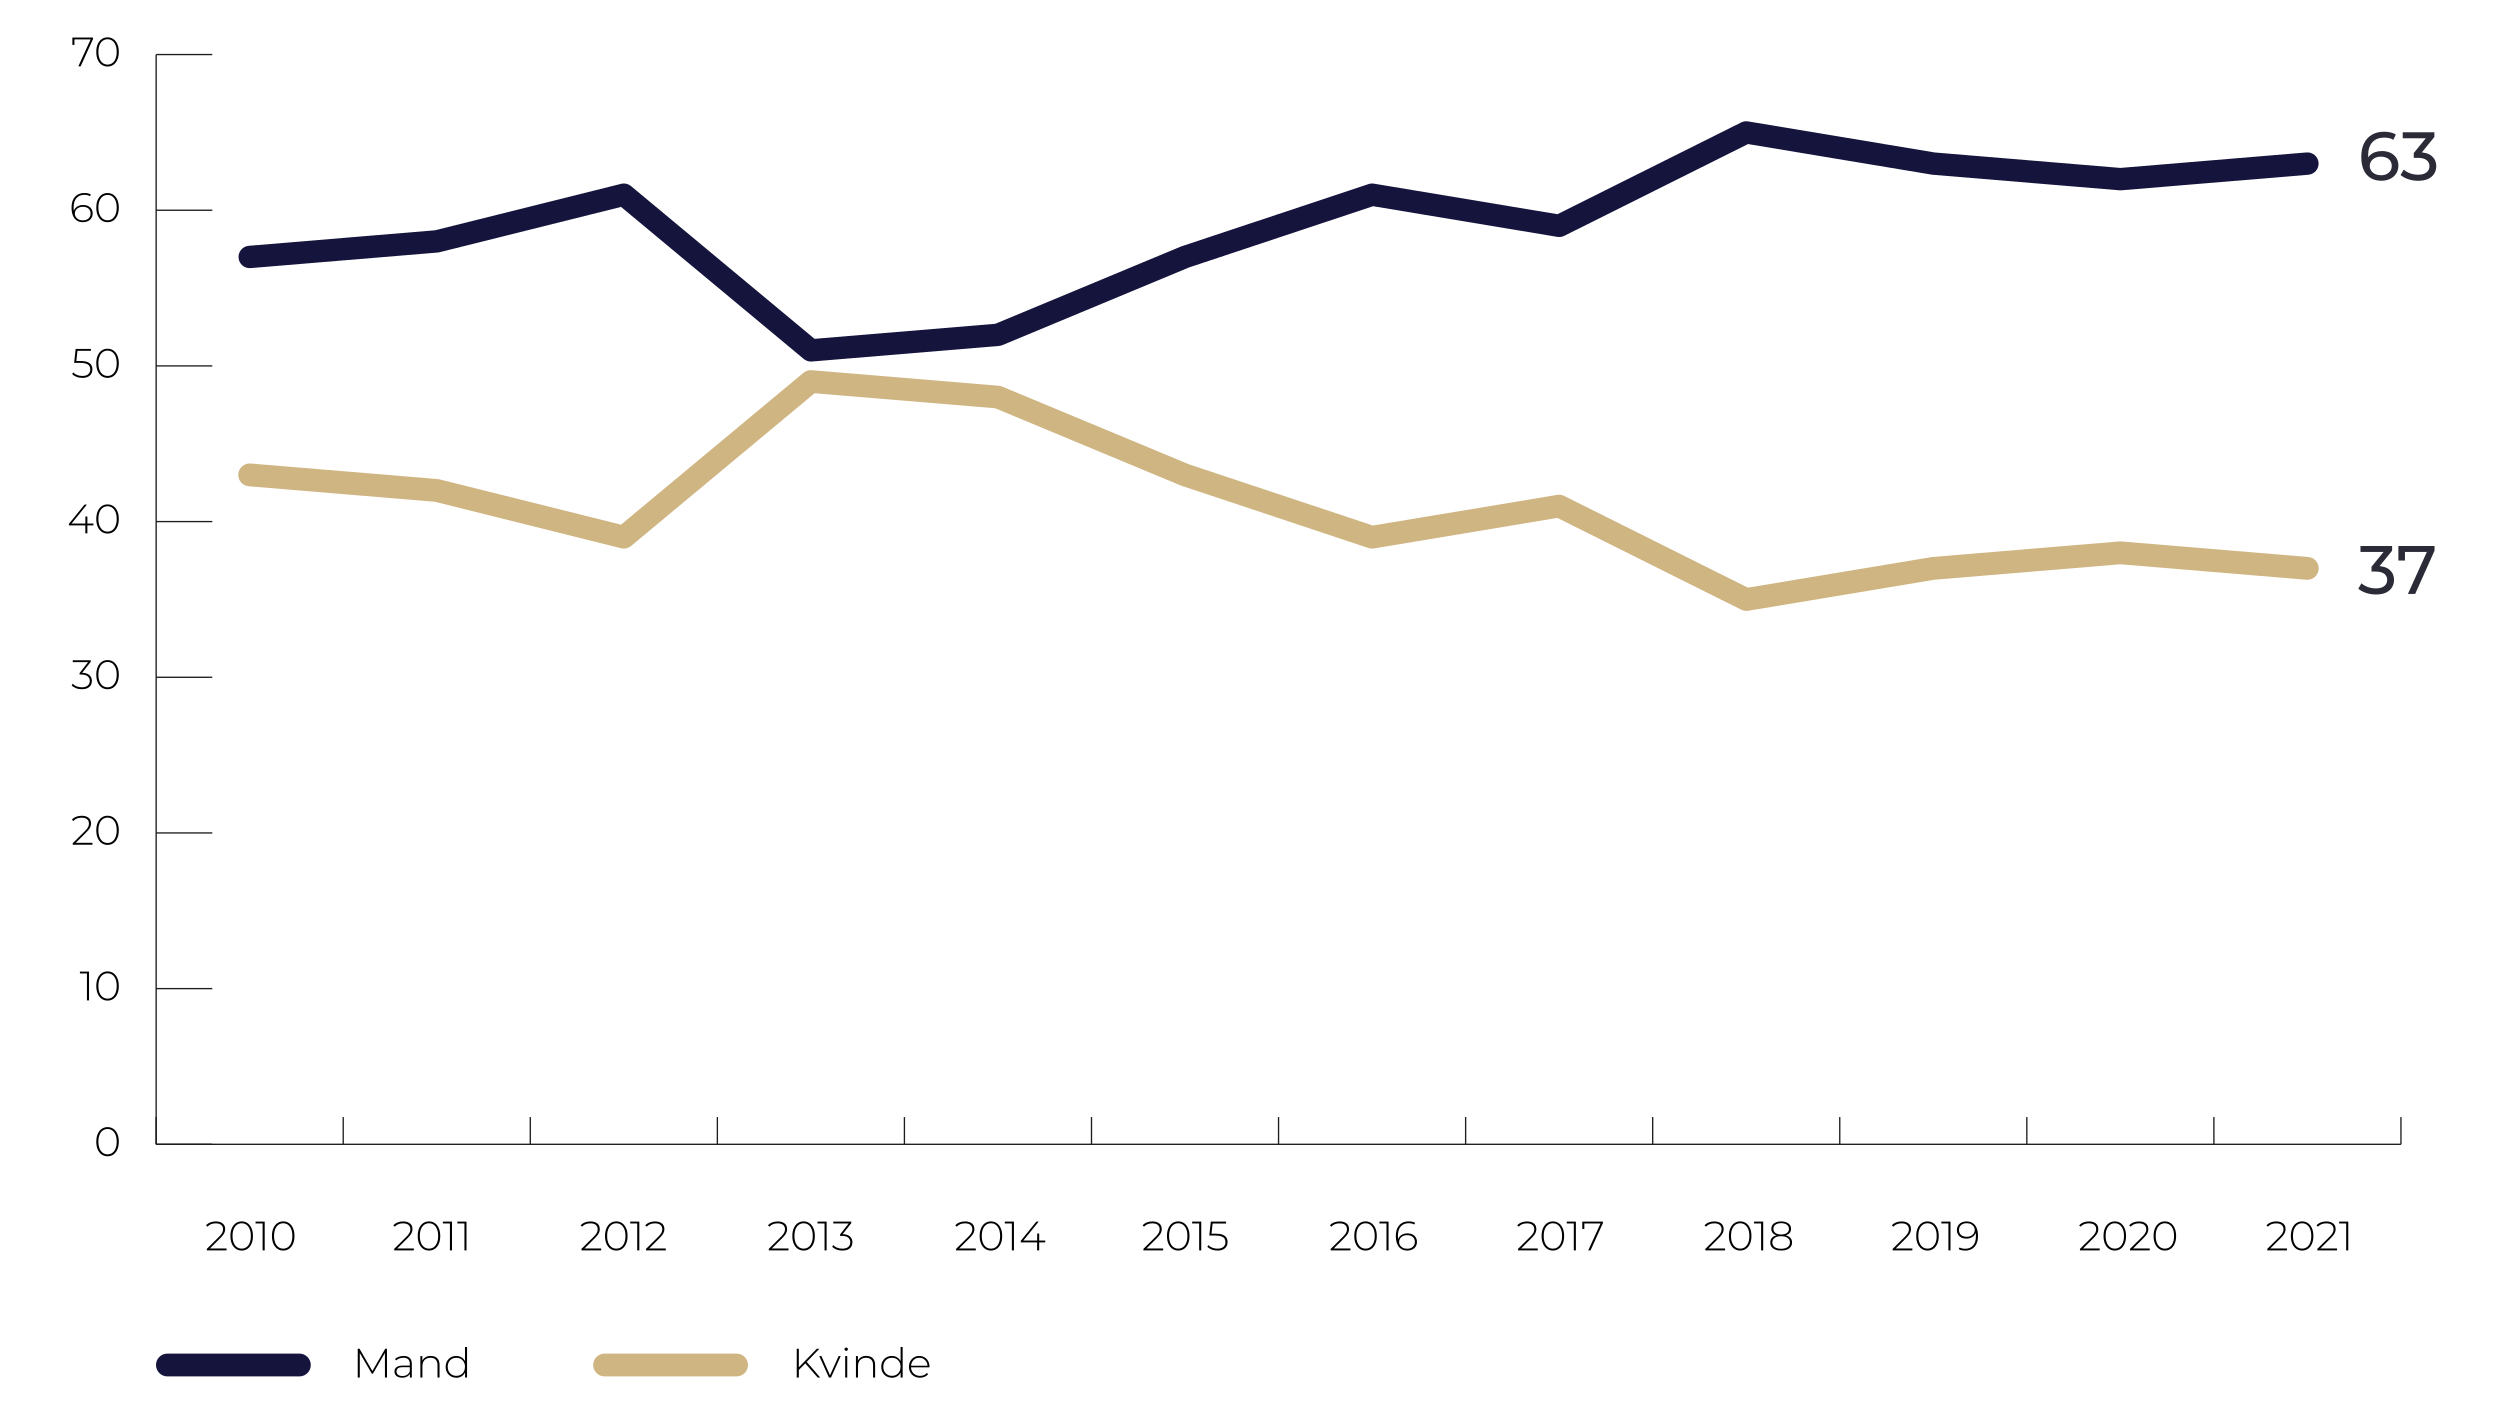 <?xml version="1.0" encoding="UTF-8"?>
<svg id="Layer_1" data-name="Layer 1" xmlns="http://www.w3.org/2000/svg" viewBox="0 0 1095 615.94">
  <defs>
    <style>
      .cls-1 {
        fill: #2b2b38;
      }

      .cls-2 {
        fill: #cfb582;
      }

      .cls-3 {
        fill: #14143d;
      }

      .cls-4 {
        fill: #1d1d1b;
      }
    </style>
  </defs>
  <polygon class="cls-4" points="1051.62 501.5 68.4 501.5 68.4 501.2 68.1 501.2 68.1 489.27 68.69 489.27 68.69 500.91 150.04 500.91 150.04 489.27 150.62 489.27 150.62 500.91 231.97 500.91 231.97 489.27 232.56 489.27 232.56 500.91 313.91 500.91 313.91 489.27 314.5 489.27 314.5 500.91 395.84 500.91 395.84 489.27 396.43 489.27 396.43 500.91 477.78 500.91 477.78 489.27 478.37 489.27 478.37 500.91 559.71 500.91 559.71 489.27 560.3 489.27 560.3 500.91 641.65 500.91 641.65 489.27 642.24 489.27 642.24 500.91 723.58 500.91 723.58 489.27 724.17 489.27 724.17 500.91 805.52 500.91 805.52 489.27 806.11 489.27 806.11 500.91 887.46 500.91 887.46 489.27 888.04 489.27 888.04 500.91 969.39 500.91 969.39 489.27 969.98 489.27 969.98 500.91 1051.33 500.91 1051.33 489.27 1051.91 489.27 1051.91 501.2 1051.62 501.2 1051.62 501.5"/>
  <path d="m47.11,505.6c.8,0,1.51-.22,2.1-.66.6-.44,1.07-1.07,1.4-1.9.34-.83.5-1.83.5-2.99s-.17-2.17-.5-3c-.34-.82-.8-1.45-1.4-1.89-.6-.44-1.3-.66-2.1-.66s-1.49.22-2.1.66c-.61.44-1.08,1.07-1.41,1.89-.34.82-.5,1.82-.5,3s.17,2.16.5,2.99c.34.83.81,1.46,1.41,1.9.61.44,1.3.66,2.1.66m0,.85c-.96,0-1.81-.26-2.56-.77-.74-.52-1.33-1.25-1.75-2.21-.42-.95-.63-2.09-.63-3.41s.21-2.46.63-3.41c.42-.95,1-1.69,1.75-2.21.74-.51,1.6-.77,2.56-.77s1.83.26,2.56.77c.74.52,1.32,1.25,1.74,2.21.42.95.63,2.09.63,3.41s-.21,2.46-.63,3.41c-.42.96-1,1.69-1.74,2.21-.74.51-1.59.77-2.56.77"/>
  <polygon points="38.08 438.17 38.08 425.96 38.49 426.39 35 426.39 35 425.57 38.99 425.57 38.99 438.17 38.08 438.17"/>
  <g>
    <path d="m47.11,437.41c.8,0,1.51-.22,2.1-.66.6-.44,1.07-1.07,1.4-1.9.34-.83.5-1.83.5-2.99s-.17-2.17-.5-3c-.34-.82-.8-1.45-1.4-1.89-.6-.44-1.3-.66-2.1-.66s-1.49.22-2.1.66c-.61.44-1.08,1.07-1.41,1.89-.34.82-.5,1.82-.5,3s.17,2.16.5,2.99c.34.83.81,1.46,1.41,1.9.61.44,1.3.66,2.1.66m0,.85c-.96,0-1.81-.26-2.56-.77-.74-.52-1.33-1.25-1.75-2.21-.42-.95-.63-2.09-.63-3.41s.21-2.46.63-3.41c.42-.95,1-1.69,1.75-2.21.74-.51,1.6-.77,2.56-.77s1.83.26,2.56.77c.74.52,1.32,1.25,1.74,2.21s.63,2.09.63,3.41-.21,2.46-.63,3.41c-.42.96-1,1.69-1.74,2.21-.74.51-1.59.77-2.56.77"/>
    <path d="m31.85,369.98v-.65l5.33-5.29c.5-.5.88-.95,1.13-1.32.25-.38.42-.73.51-1.05.09-.32.13-.64.13-.95,0-.79-.27-1.42-.81-1.88-.54-.46-1.33-.69-2.38-.69-.79,0-1.49.12-2.08.36-.59.24-1.11.61-1.54,1.1l-.65-.58c.48-.55,1.09-.98,1.83-1.28.74-.3,1.58-.45,2.51-.45.83,0,1.54.13,2.15.4.61.27,1.07.65,1.4,1.15s.49,1.09.49,1.77c0,.41-.06.81-.17,1.2-.11.39-.32.8-.61,1.23-.29.43-.72.92-1.27,1.48l-5,4.99-.31-.36h7.97v.83h-8.66Z"/>
    <path d="m47.11,369.22c.8,0,1.51-.22,2.1-.66.6-.44,1.07-1.07,1.4-1.9.34-.83.5-1.83.5-2.99s-.17-2.17-.5-3c-.34-.82-.8-1.45-1.4-1.89-.6-.44-1.3-.66-2.1-.66s-1.49.22-2.1.66c-.61.44-1.08,1.07-1.41,1.89-.34.82-.5,1.82-.5,3s.17,2.16.5,2.99c.34.83.81,1.46,1.41,1.9.61.44,1.3.66,2.1.66m0,.85c-.96,0-1.81-.26-2.56-.77-.74-.52-1.33-1.25-1.75-2.21-.42-.95-.63-2.09-.63-3.41s.21-2.46.63-3.41c.42-.95,1-1.69,1.75-2.21.74-.51,1.6-.77,2.56-.77s1.83.26,2.56.77c.74.52,1.32,1.25,1.74,2.21s.63,2.09.63,3.41-.21,2.46-.63,3.41c-.42.96-1,1.69-1.74,2.21-.74.51-1.59.77-2.56.77"/>
    <path d="m35.83,301.88c-.92,0-1.79-.15-2.58-.47-.8-.31-1.42-.72-1.86-1.22l.47-.7c.38.44.93.81,1.63,1.11.7.3,1.48.44,2.35.44,1.13,0,1.99-.25,2.58-.76.59-.5.89-1.18.89-2.03s-.3-1.51-.89-2.02c-.59-.51-1.52-.77-2.78-.77h-.79v-.67l4.01-5.13.13.36h-7.13v-.83h7.9v.65l-4,5.13-.4-.29h.4c1.5,0,2.62.33,3.37.99.74.66,1.12,1.52,1.12,2.57,0,.7-.16,1.32-.49,1.87-.33.55-.82.98-1.48,1.3-.65.31-1.47.47-2.44.47"/>
    <path d="m47.11,301.04c.8,0,1.51-.22,2.1-.66.6-.44,1.07-1.07,1.4-1.9.34-.83.5-1.83.5-2.99s-.17-2.17-.5-3c-.34-.82-.8-1.45-1.4-1.89-.6-.44-1.3-.66-2.1-.66s-1.49.22-2.1.66c-.61.44-1.08,1.07-1.41,1.89-.34.82-.5,1.82-.5,3s.17,2.16.5,2.99c.34.83.81,1.46,1.41,1.9.61.44,1.3.66,2.1.66m0,.85c-.96,0-1.81-.26-2.56-.77-.74-.52-1.33-1.25-1.75-2.21-.42-.95-.63-2.09-.63-3.41s.21-2.46.63-3.41c.42-.95,1-1.69,1.75-2.2.74-.52,1.6-.77,2.56-.77s1.83.26,2.56.77c.74.52,1.32,1.25,1.74,2.2.42.95.63,2.09.63,3.41s-.21,2.46-.63,3.41c-.42.95-1,1.69-1.74,2.21-.74.51-1.59.77-2.56.77"/>
  </g>
  <polygon points="37.03 221.01 30.19 229.45 30.19 230.11 37.37 230.11 37.37 233.61 38.27 233.61 38.27 230.11 40.92 230.11 40.92 229.3 38.27 229.3 38.27 226.23 37.39 226.23 37.39 229.3 31.35 229.3 38.06 221.01 37.03 221.01"/>
  <g>
    <path d="m47.11,232.85c.8,0,1.51-.22,2.1-.66.6-.44,1.07-1.07,1.4-1.9.34-.83.5-1.83.5-2.99s-.17-2.17-.5-3c-.34-.82-.8-1.45-1.4-1.89-.6-.44-1.3-.66-2.1-.66s-1.49.22-2.1.66c-.61.44-1.08,1.07-1.41,1.89-.34.82-.5,1.82-.5,3s.17,2.16.5,2.99c.34.83.81,1.46,1.41,1.9.61.44,1.3.66,2.1.66m0,.85c-.96,0-1.81-.26-2.56-.77-.74-.52-1.33-1.25-1.75-2.21-.42-.95-.63-2.09-.63-3.41s.21-2.46.63-3.41c.42-.95,1-1.69,1.75-2.2.74-.52,1.6-.77,2.56-.77s1.83.26,2.56.77c.74.52,1.32,1.25,1.74,2.2.42.95.63,2.09.63,3.41s-.21,2.46-.63,3.41c-.42.95-1,1.69-1.74,2.21-.74.51-1.59.77-2.56.77"/>
    <path d="m36.04,165.51c-.91,0-1.77-.15-2.56-.47-.8-.31-1.42-.72-1.86-1.22l.47-.7c.38.44.92.81,1.62,1.11.7.3,1.47.44,2.32.44,1.16,0,2.04-.26,2.63-.79.59-.53.88-1.21.88-2.05,0-.6-.14-1.12-.41-1.55-.28-.43-.74-.77-1.4-1-.66-.23-1.56-.35-2.7-.35h-2.56l.67-6.1h6.68v.83h-6.3l.45-.43-.59,5.35-.43-.47h2.28c1.28,0,2.31.15,3.07.46.76.31,1.32.73,1.66,1.29.34.55.51,1.2.51,1.94,0,.7-.16,1.33-.49,1.89-.32.57-.81,1.01-1.47,1.34-.65.33-1.47.49-2.46.49"/>
    <path d="m47.11,164.66c.8,0,1.51-.22,2.1-.66.6-.44,1.07-1.07,1.4-1.9.34-.83.5-1.83.5-2.99s-.17-2.17-.5-3c-.34-.82-.8-1.45-1.4-1.89-.6-.44-1.3-.66-2.1-.66s-1.49.22-2.1.66c-.61.44-1.08,1.07-1.41,1.89-.34.82-.5,1.82-.5,3s.17,2.16.5,2.99c.34.83.81,1.46,1.41,1.9.61.44,1.3.66,2.1.66m0,.85c-.96,0-1.81-.26-2.56-.77-.74-.52-1.33-1.25-1.75-2.21-.42-.95-.63-2.09-.63-3.41s.21-2.46.63-3.41c.42-.95,1-1.69,1.75-2.2.74-.52,1.6-.77,2.56-.77s1.83.26,2.56.77c.74.52,1.32,1.25,1.74,2.2.42.95.63,2.09.63,3.41s-.21,2.46-.63,3.41c-.42.95-1,1.69-1.74,2.21-.74.51-1.59.77-2.56.77"/>
    <path d="m36.37,96.53c.66,0,1.24-.12,1.73-.37.49-.24.88-.59,1.16-1.04s.42-.98.42-1.58c0-.9-.3-1.62-.91-2.16s-1.44-.81-2.51-.81c-.68,0-1.29.13-1.82.4-.53.26-.94.62-1.23,1.08-.29.46-.44.96-.44,1.53,0,.49.14.96.41,1.41.28.45.68.82,1.21,1.11.53.29,1.19.43,1.97.43m.04.79c-1.1,0-2.03-.25-2.78-.76-.75-.5-1.32-1.23-1.7-2.18-.38-.95-.58-2.08-.58-3.38,0-1.43.23-2.62.7-3.57.47-.95,1.12-1.67,1.96-2.16.84-.49,1.82-.73,2.93-.73.54,0,1.06.05,1.55.14.49.1.93.26,1.31.5l-.38.74c-.32-.2-.7-.35-1.12-.44-.42-.09-.88-.14-1.36-.14-1.42,0-2.55.46-3.4,1.38-.85.92-1.28,2.29-1.28,4.13,0,.28.02.63.05,1.05.04.43.11.84.23,1.25l-.32-.09c.08-.7.32-1.29.7-1.78.38-.49.88-.87,1.48-1.12.6-.26,1.26-.39,1.98-.39.84,0,1.58.15,2.21.46.63.31,1.12.74,1.48,1.3s.53,1.22.53,1.98-.18,1.44-.55,2.01c-.37.57-.86,1.01-1.49,1.32-.63.31-1.35.47-2.15.47"/>
    <path d="m47.11,96.48c.8,0,1.51-.22,2.1-.66.6-.44,1.07-1.07,1.4-1.9.34-.83.5-1.83.5-2.99s-.17-2.17-.5-3c-.34-.82-.8-1.45-1.4-1.89-.6-.44-1.3-.66-2.1-.66s-1.49.22-2.1.66c-.61.44-1.08,1.07-1.41,1.89-.34.82-.5,1.82-.5,3s.17,2.16.5,2.99c.34.83.81,1.46,1.41,1.9.61.44,1.3.66,2.1.66m0,.85c-.96,0-1.81-.26-2.56-.77-.74-.52-1.33-1.25-1.75-2.21-.42-.95-.63-2.09-.63-3.41s.21-2.46.63-3.41c.42-.95,1-1.69,1.75-2.21.74-.52,1.6-.77,2.56-.77s1.83.26,2.56.77c.74.52,1.32,1.25,1.74,2.21s.63,2.09.63,3.41-.21,2.46-.63,3.41c-.42.95-1,1.69-1.74,2.21-.74.51-1.59.77-2.56.77"/>
  </g>
  <polygon points="34.31 29.05 39.86 16.88 40.18 17.27 32.13 17.27 32.6 16.84 32.6 19.69 31.7 19.69 31.7 16.45 40.74 16.45 40.74 17.09 35.32 29.05 34.31 29.05"/>
  <path d="m47.11,28.29c.8,0,1.51-.22,2.1-.66.6-.44,1.07-1.07,1.4-1.9.34-.83.5-1.83.5-2.99s-.17-2.17-.5-3c-.34-.82-.8-1.45-1.4-1.89-.6-.44-1.3-.66-2.1-.66s-1.49.22-2.1.66c-.61.44-1.08,1.07-1.41,1.89-.34.82-.5,1.82-.5,3s.17,2.16.5,2.99c.34.83.81,1.46,1.41,1.9.61.44,1.3.66,2.1.66m0,.85c-.96,0-1.81-.26-2.56-.77-.74-.52-1.33-1.25-1.75-2.21-.42-.95-.63-2.09-.63-3.41s.21-2.46.63-3.41c.42-.95,1-1.69,1.75-2.21.74-.52,1.6-.77,2.56-.77s1.83.26,2.56.77c.74.52,1.32,1.25,1.74,2.21s.63,2.09.63,3.41-.21,2.46-.63,3.41c-.42.95-1,1.69-1.74,2.21-.74.51-1.59.77-2.56.77"/>
  <polygon class="cls-4" points="92.98 501.5 68.4 501.5 68.4 501.2 68.1 501.2 68.1 23.9 68.4 23.9 68.4 23.6 92.98 23.6 92.98 24.19 68.69 24.19 68.69 91.79 92.98 91.79 92.98 92.38 68.69 92.38 68.69 159.98 92.98 159.98 92.98 160.56 68.69 160.56 68.69 228.16 92.98 228.16 92.98 228.75 68.69 228.75 68.69 296.35 92.98 296.35 92.98 296.94 68.69 296.94 68.69 364.54 92.98 364.54 92.98 365.12 68.69 365.12 68.69 432.72 92.98 432.72 92.98 433.31 68.69 433.31 68.69 500.91 92.98 500.91 92.98 501.5"/>
  <path class="cls-2" d="m764.84,267.55c-.23,0-.46-.02-.7-.05,0,0,0,0-.01,0-.55-.08-1.08-.25-1.57-.5l-80.44-40.16-80.24,13.36c-.42.08-.85.1-1.28.07-.45-.03-.89-.13-1.31-.27l-81.79-27.23c-.07-.02-.14-.05-.22-.08-.08-.03-.15-.06-.22-.09l-81.16-33.77-79.11-6.58-80.32,66.84c-.07.06-.14.12-.22.17-.59.45-1.26.75-1.94.9-.63.14-1.31.16-1.98.04,0,0,0,0,0,0-.12-.02-.25-.05-.37-.08l-81.48-20.34-81.53-6.79c-2.75-.23-4.8-2.65-4.57-5.4.23-2.75,2.64-4.79,5.4-4.57l81.84,6.81c.17.01.34.03.51.06.16.03.31.06.47.1l79.39,19.82,79.99-66.57s0,0,0,0c0,0,0,0,0,0,0,0,0,0,0,0,0,0,0,0,0,0h0s0,0,0,0c0,0,0,0,0,0,0,0,0,0,0,0,0,0,0,0,0,0,0,0,0,0,0,0h0c.49-.4,1.04-.69,1.61-.87h0s0,0,0,0c.61-.19,1.26-.27,1.93-.22l81.82,6.81c.29.02.58.06.87.13.3.07.58.17.86.29l81.66,33.98,80.59,26.83,80.65-13.42c.58-.11,1.19-.11,1.79,0,0,0,0,0,.01,0,.48.09.94.25,1.36.47l80.44,40.16,80.28-13.36c.09-.01.17-.03.26-.04.09-.01.17-.02.26-.03l81.79-6.81c.17-.02.32-.03.51-.03.16,0,.34,0,.51.03l81.84,6.81c2.75.23,4.8,2.65,4.57,5.4-.23,2.75-2.64,4.8-5.4,4.57l-81.52-6.78-81.32,6.77-81.68,13.6c-.29.05-.58.08-.88.08Z"/>
  <path class="cls-3" d="m355.16,158.35c-.5,0-.99-.08-1.44-.22,0,0,0,0,0,0-.52-.16-1.02-.41-1.48-.75,0,0,0,0,0,0-.07-.05-.14-.11-.21-.17l-80.01-66.58-79.44,19.83c-.15.04-.3.07-.46.1-.17.03-.34.05-.5.06l-81.84,6.81c-2.7.23-5.06-1.78-5.29-4.48s1.78-5.07,4.48-5.29l81.54-6.79,81.49-20.34c.11-.03.22-.05.34-.08.68-.13,1.35-.11,1.99.04.63.14,1.25.42,1.8.82.1.08.21.16.3.24l80.34,66.86,79.17-6.59,81.17-33.78c.09-.04.18-.07.27-.11.05-.02.1-.04.16-.05l81.81-27.23c.39-.14.79-.23,1.21-.26.45-.04.89-.02,1.32.07l80.27,13.36,80.47-40.18c.47-.24.97-.4,1.5-.48,0,0,0,0,0,0,.53-.08,1.06-.07,1.58.02l81.69,13.6,81.33,6.77,81.53-6.78c2.68-.23,5.07,1.78,5.29,4.48.22,2.7-1.78,5.06-4.48,5.29l-81.84,6.81c-.16.02-.33.02-.49.02h-.01c-.17,0-.33,0-.49-.02l-81.79-6.81c-.09,0-.17-.01-.26-.03,0,0,0,0,0,0-.08,0-.16-.02-.24-.04l-80.31-13.37-80.46,40.18c-.47.24-.99.41-1.52.49-.53.08-1.06.07-1.58-.02l-80.68-13.43-80.61,26.83-81.67,33.98c-.27.12-.54.21-.83.28-.29.07-.57.11-.86.13l-81.8,6.81c-.09,0-.17.01-.26.02h0s0,0-.01,0c-.06,0-.11,0-.17,0Z"/>
  <g>
    <path d="m90.59,547.66v-.65l5.33-5.29c.5-.5.88-.94,1.13-1.32.25-.38.42-.73.51-1.05.09-.32.13-.64.13-.95,0-.79-.27-1.42-.81-1.88-.54-.46-1.33-.69-2.38-.69-.79,0-1.49.12-2.08.36-.59.24-1.11.61-1.54,1.1l-.65-.58c.48-.55,1.09-.98,1.83-1.28.74-.3,1.58-.45,2.51-.45.83,0,1.54.14,2.15.4.61.27,1.07.65,1.4,1.15.33.5.5,1.09.5,1.77,0,.41-.06.81-.17,1.2-.11.39-.32.8-.61,1.23-.29.43-.72.92-1.27,1.48l-5,4.99-.31-.36h7.97v.83h-8.66Z"/>
    <path d="m105.86,546.9c.8,0,1.51-.22,2.11-.66.6-.44,1.07-1.07,1.4-1.9.33-.83.5-1.83.5-2.99s-.17-2.17-.5-3c-.34-.82-.81-1.45-1.4-1.89-.6-.44-1.3-.66-2.11-.66s-1.49.22-2.1.66c-.61.44-1.08,1.07-1.41,1.89-.34.82-.5,1.82-.5,3s.17,2.16.5,2.99c.34.83.81,1.46,1.41,1.9.61.44,1.3.66,2.1.66m0,.85c-.96,0-1.81-.26-2.56-.77-.74-.52-1.33-1.25-1.75-2.21-.42-.95-.63-2.09-.63-3.41s.21-2.46.63-3.41c.42-.95,1-1.69,1.75-2.21.74-.51,1.6-.77,2.56-.77s1.83.26,2.56.77c.74.52,1.32,1.25,1.74,2.21.42.95.63,2.09.63,3.41s-.21,2.46-.63,3.41c-.42.96-1,1.69-1.74,2.21-.74.51-1.59.77-2.56.77"/>
  </g>
  <polygon points="115.02 547.66 115.02 535.45 115.43 535.88 111.94 535.88 111.94 535.06 115.94 535.06 115.94 547.66 115.02 547.66"/>
  <path d="m124.05,546.9c.8,0,1.51-.22,2.1-.66.6-.44,1.07-1.07,1.4-1.9.34-.83.5-1.83.5-2.99s-.17-2.17-.5-3c-.34-.82-.8-1.45-1.4-1.89-.6-.44-1.3-.66-2.1-.66s-1.49.22-2.1.66c-.61.44-1.08,1.07-1.41,1.89-.34.82-.5,1.82-.5,3s.17,2.16.5,2.99c.34.83.81,1.46,1.41,1.9.61.44,1.3.66,2.1.66m0,.85c-.96,0-1.81-.26-2.56-.77-.74-.52-1.33-1.25-1.75-2.21-.42-.95-.63-2.09-.63-3.41s.21-2.46.63-3.41c.42-.95,1-1.69,1.75-2.21.74-.51,1.6-.77,2.56-.77s1.83.26,2.56.77c.74.52,1.32,1.25,1.74,2.21.42.95.63,2.09.63,3.41s-.21,2.46-.63,3.41c-.42.96-1,1.69-1.74,2.21-.74.51-1.59.77-2.56.77"/>
  <polygon points="168.73 590.76 163.11 600.5 157.47 590.76 156.69 590.76 156.69 603.36 157.59 603.36 157.59 592.61 162.87 601.69 163.32 601.69 168.59 592.58 168.61 603.36 169.51 603.36 169.49 590.76 168.73 590.76"/>
  <g>
    <path d="m179.53,603.36v-2.14l-.04-.32v-3.53c0-.88-.24-1.54-.71-2-.47-.46-1.17-.68-2.08-.68-.65,0-1.25.11-1.81.33-.56.22-1.03.51-1.43.86l-.45-.65c.47-.42,1.03-.75,1.69-.98.66-.23,1.35-.35,2.07-.35,1.16,0,2.06.3,2.68.88.62.59.93,1.46.93,2.63v5.96h-.86Zm-3.38.07c-.7,0-1.3-.11-1.81-.33-.51-.22-.9-.54-1.17-.95-.27-.41-.4-.88-.4-1.4,0-.48.11-.91.33-1.3.22-.39.59-.71,1.11-.95.51-.25,1.21-.37,2.07-.37h3.46v.7h-3.44c-.97,0-1.65.18-2.04.54-.39.36-.58.81-.58,1.35,0,.6.23,1.08.68,1.44.46.36,1.1.54,1.93.54s1.46-.18,2.01-.54c.55-.36.95-.88,1.22-1.57l.25.61c-.25.68-.68,1.23-1.29,1.63-.61.4-1.38.6-2.31.6"/>
    <path d="m188.7,593.89c.77,0,1.44.15,2.01.44.57.29,1.01.74,1.33,1.33.32.59.48,1.33.48,2.21v5.49h-.9v-5.42c0-1.06-.27-1.86-.8-2.41-.53-.55-1.28-.83-2.24-.83-.73,0-1.37.15-1.91.45-.54.3-.95.72-1.23,1.26-.28.54-.42,1.19-.42,1.95v5h-.9v-9.4h.86v2.61l-.13-.29c.29-.74.76-1.33,1.42-1.76.66-.43,1.47-.64,2.43-.64"/>
    <path d="m203.69,603.36v-3.08l.16-1.64-.18-1.64v-7h.9v13.36h-.88Zm-3.8-.74c.72,0,1.36-.16,1.93-.5.57-.33,1.02-.79,1.35-1.39.33-.6.49-1.29.49-2.07s-.17-1.49-.49-2.08c-.33-.59-.78-1.06-1.35-1.39-.57-.33-1.22-.49-1.93-.49s-1.37.16-1.94.49c-.57.33-1.02.79-1.35,1.39-.33.59-.5,1.29-.5,2.08s.17,1.47.5,2.07c.33.6.78,1.07,1.35,1.39.57.33,1.22.5,1.94.5m-.05.81c-.88,0-1.67-.2-2.37-.6-.7-.4-1.26-.96-1.66-1.68-.41-.72-.61-1.55-.61-2.48s.21-1.78.61-2.49c.41-.72.96-1.27,1.66-1.67.7-.4,1.49-.6,2.37-.6.83,0,1.57.19,2.24.58s1.19.93,1.58,1.64c.39.71.58,1.56.58,2.56s-.19,1.82-.58,2.54c-.38.72-.91,1.27-1.57,1.66-.67.38-1.42.58-2.26.58"/>
  </g>
  <polygon points="357.76 590.76 349.89 598.86 349.89 590.76 348.97 590.76 348.97 603.36 349.89 603.36 349.89 600.05 352.71 597.16 358.14 603.36 359.25 603.36 353.33 596.5 358.87 590.76 357.76 590.76"/>
  <polygon points="367.31 593.97 363.54 602.38 359.79 593.97 358.84 593.97 363.07 603.36 363.98 603.36 368.23 593.97 367.31 593.97"/>
  <g>
    <path d="m370.19,593.97h.9v9.4h-.9v-9.4Zm.45-2.29c-.21,0-.38-.07-.52-.22-.14-.14-.22-.31-.22-.5,0-.2.07-.38.22-.52.14-.14.32-.22.52-.22.22,0,.39.07.53.21.14.14.21.31.21.51s-.07.38-.21.52c-.14.14-.32.22-.53.22"/>
    <path d="m379.48,593.89c.77,0,1.44.15,2.01.44.57.29,1.02.74,1.33,1.33.32.59.48,1.33.48,2.21v5.49h-.9v-5.42c0-1.06-.27-1.86-.8-2.41-.53-.55-1.28-.83-2.24-.83-.73,0-1.37.15-1.91.45-.54.3-.95.72-1.23,1.26-.28.54-.42,1.19-.42,1.95v5h-.9v-9.4h.86v2.61l-.13-.29c.29-.74.76-1.33,1.42-1.76.66-.43,1.47-.64,2.43-.64"/>
    <path d="m394.48,603.36v-3.08l.16-1.64-.18-1.64v-7h.9v13.36h-.88Zm-3.8-.74c.72,0,1.36-.16,1.93-.5.57-.33,1.02-.79,1.35-1.39.33-.6.49-1.29.49-2.07s-.16-1.49-.49-2.08c-.33-.59-.78-1.06-1.35-1.39s-1.22-.49-1.93-.49-1.37.16-1.94.49-1.02.79-1.35,1.39c-.33.59-.5,1.29-.5,2.08s.17,1.47.5,2.07c.33.6.78,1.07,1.35,1.39.57.33,1.21.5,1.94.5m-.05.81c-.88,0-1.66-.2-2.37-.6-.7-.4-1.26-.96-1.66-1.68-.41-.72-.61-1.55-.61-2.48s.2-1.78.61-2.49c.41-.72.96-1.27,1.66-1.67.7-.4,1.49-.6,2.37-.6.83,0,1.58.19,2.24.58.67.39,1.19.93,1.58,1.64.39.71.58,1.56.58,2.56s-.19,1.82-.58,2.54c-.38.72-.91,1.27-1.57,1.66-.67.38-1.42.58-2.26.58"/>
    <path d="m402.97,603.44c-.95,0-1.79-.2-2.51-.61-.73-.41-1.3-.97-1.71-1.69-.41-.72-.62-1.54-.62-2.47s.2-1.76.59-2.47c.39-.71.93-1.28,1.61-1.68.68-.41,1.45-.61,2.3-.61s1.62.2,2.3.59c.68.4,1.21.95,1.6,1.67.39.71.58,1.54.58,2.47,0,.04,0,.08,0,.12,0,.04,0,.09,0,.13h-8.3v-.7h7.81l-.36.34c.01-.73-.14-1.39-.46-1.97-.32-.58-.75-1.04-1.29-1.37-.54-.33-1.16-.49-1.87-.49s-1.32.16-1.86.49-.98.79-1.29,1.37c-.31.58-.47,1.25-.47,1.99v.16c0,.77.17,1.45.51,2.04.34.59.81,1.06,1.41,1.38.6.33,1.28.5,2.05.5.6,0,1.16-.11,1.68-.32.52-.22.96-.54,1.32-.99l.52.59c-.41.5-.92.88-1.54,1.14-.62.26-1.29.39-2.01.39"/>
    <path d="m172.64,547.66v-.65l5.33-5.29c.5-.5.88-.94,1.13-1.32.25-.38.42-.73.51-1.05.09-.32.13-.64.13-.95,0-.79-.27-1.42-.81-1.88-.54-.46-1.33-.69-2.38-.69-.79,0-1.49.12-2.08.36-.59.24-1.11.61-1.54,1.1l-.65-.58c.48-.55,1.09-.98,1.83-1.28.74-.3,1.58-.45,2.51-.45.83,0,1.54.14,2.15.4.61.27,1.07.65,1.4,1.15.33.5.49,1.09.49,1.77,0,.41-.06.81-.17,1.2-.11.39-.32.8-.61,1.23-.29.43-.72.92-1.27,1.48l-5,4.99-.31-.36h7.97v.83h-8.66Z"/>
    <path d="m187.9,546.9c.8,0,1.51-.22,2.11-.66.6-.44,1.07-1.07,1.4-1.9.34-.83.5-1.83.5-2.99s-.17-2.17-.5-3c-.34-.82-.8-1.45-1.4-1.89-.6-.44-1.3-.66-2.11-.66s-1.49.22-2.1.66c-.61.44-1.08,1.07-1.41,1.89-.34.82-.5,1.82-.5,3s.17,2.16.5,2.99c.34.83.81,1.46,1.41,1.9.61.44,1.3.66,2.1.66m0,.85c-.96,0-1.81-.26-2.56-.77-.74-.52-1.33-1.25-1.75-2.21-.42-.95-.63-2.09-.63-3.41s.21-2.46.63-3.41c.42-.95,1-1.69,1.75-2.21.74-.51,1.6-.77,2.56-.77s1.83.26,2.56.77c.74.52,1.32,1.25,1.74,2.21.42.95.63,2.09.63,3.41s-.21,2.46-.63,3.41c-.42.96-1,1.69-1.74,2.21-.74.51-1.59.77-2.56.77"/>
  </g>
  <polygon points="197.06 547.66 197.06 535.45 197.47 535.88 193.98 535.88 193.98 535.06 197.98 535.06 197.98 547.66 197.06 547.66"/>
  <polygon points="203.42 547.66 203.42 535.45 203.83 535.88 200.34 535.88 200.34 535.06 204.33 535.06 204.33 547.66 203.42 547.66"/>
  <g>
    <path d="m254.68,547.66v-.65l5.33-5.29c.5-.5.88-.94,1.13-1.32.25-.38.42-.73.51-1.05.09-.32.13-.64.13-.95,0-.79-.27-1.42-.81-1.88-.54-.46-1.33-.69-2.38-.69-.79,0-1.49.12-2.08.36-.59.24-1.11.61-1.54,1.1l-.65-.58c.48-.55,1.09-.98,1.83-1.28.74-.3,1.58-.45,2.51-.45.83,0,1.54.14,2.15.4.61.27,1.07.65,1.4,1.15.33.5.49,1.09.49,1.77,0,.41-.06.81-.17,1.2-.11.39-.32.8-.61,1.23-.29.43-.72.92-1.27,1.48l-5,4.99-.31-.36h7.97v.83h-8.66Z"/>
    <path d="m269.94,546.9c.8,0,1.51-.22,2.11-.66.6-.44,1.07-1.07,1.4-1.9.34-.83.5-1.83.5-2.99s-.17-2.17-.5-3c-.34-.82-.8-1.45-1.4-1.89-.6-.44-1.3-.66-2.11-.66s-1.49.22-2.1.66c-.61.44-1.08,1.07-1.41,1.89-.34.82-.5,1.82-.5,3s.17,2.16.5,2.99c.34.83.81,1.46,1.41,1.9.61.44,1.3.66,2.1.66m0,.85c-.96,0-1.81-.26-2.56-.77-.74-.52-1.33-1.25-1.75-2.21-.42-.95-.63-2.09-.63-3.41s.21-2.46.63-3.41c.42-.95,1-1.69,1.75-2.21.74-.51,1.6-.77,2.56-.77s1.83.26,2.56.77c.74.52,1.32,1.25,1.74,2.21.42.95.63,2.09.63,3.41s-.21,2.46-.63,3.41c-.42.96-1,1.69-1.74,2.21-.74.51-1.59.77-2.56.77"/>
  </g>
  <polygon points="279.1 547.66 279.1 535.45 279.52 535.88 276.03 535.88 276.03 535.06 280.02 535.06 280.02 547.66 279.1 547.66"/>
  <g>
    <path d="m282.96,547.66v-.65l5.33-5.29c.5-.5.88-.94,1.14-1.32.25-.38.42-.73.51-1.05.09-.32.13-.64.13-.95,0-.79-.27-1.42-.81-1.88-.54-.46-1.33-.69-2.38-.69-.79,0-1.49.12-2.08.36-.6.24-1.11.61-1.54,1.1l-.65-.58c.48-.55,1.09-.98,1.83-1.28.74-.3,1.58-.45,2.51-.45.83,0,1.55.14,2.15.4.61.27,1.08.65,1.4,1.15.33.5.5,1.09.5,1.77,0,.41-.06.81-.17,1.2-.11.39-.32.8-.61,1.23-.29.43-.72.92-1.27,1.48l-5,4.99-.3-.36h7.97v.83h-8.66Z"/>
    <path d="m336.72,547.66v-.65l5.33-5.29c.5-.5.88-.94,1.13-1.32.25-.38.42-.73.51-1.05.09-.32.14-.64.14-.95,0-.79-.27-1.42-.81-1.88-.54-.46-1.33-.69-2.38-.69-.79,0-1.49.12-2.08.36-.59.24-1.11.61-1.54,1.1l-.65-.58c.48-.55,1.09-.98,1.83-1.28.74-.3,1.58-.45,2.51-.45.83,0,1.55.14,2.15.4.61.27,1.07.65,1.4,1.15.33.5.49,1.09.49,1.77,0,.41-.06.81-.17,1.2-.11.39-.32.8-.61,1.23-.29.43-.72.92-1.27,1.48l-5,4.99-.31-.36h7.97v.83h-8.66Z"/>
    <path d="m351.98,546.9c.8,0,1.51-.22,2.11-.66.6-.44,1.07-1.07,1.4-1.9.33-.83.5-1.83.5-2.99s-.17-2.17-.5-3c-.34-.82-.8-1.45-1.4-1.89-.6-.44-1.3-.66-2.11-.66s-1.49.22-2.1.66c-.61.44-1.08,1.07-1.41,1.89-.34.82-.5,1.82-.5,3s.17,2.16.5,2.99c.34.83.81,1.46,1.41,1.9.61.44,1.3.66,2.1.66m0,.85c-.96,0-1.81-.26-2.56-.77-.74-.52-1.33-1.25-1.75-2.21-.42-.95-.63-2.09-.63-3.41s.21-2.46.63-3.41c.42-.95,1-1.69,1.75-2.21.74-.51,1.6-.77,2.56-.77s1.83.26,2.56.77c.74.52,1.32,1.25,1.74,2.21.42.95.63,2.09.63,3.41s-.21,2.46-.63,3.41c-.42.96-1,1.69-1.74,2.21-.74.51-1.59.77-2.56.77"/>
  </g>
  <polygon points="361.15 547.66 361.15 535.45 361.56 535.88 358.07 535.88 358.07 535.06 362.06 535.06 362.06 547.66 361.15 547.66"/>
  <g>
    <path d="m368.94,547.75c-.92,0-1.79-.15-2.58-.47-.8-.31-1.42-.72-1.86-1.22l.47-.7c.38.44.93.81,1.63,1.11.7.3,1.49.44,2.35.44,1.13,0,1.99-.25,2.58-.76.59-.5.89-1.18.89-2.03s-.3-1.51-.89-2.03c-.59-.51-1.52-.76-2.78-.76h-.79v-.67l4.01-5.13.13.36h-7.13v-.83h7.9v.65l-4,5.13-.4-.29h.4c1.5,0,2.62.33,3.37.99.74.66,1.12,1.52,1.12,2.57,0,.7-.16,1.32-.49,1.87-.33.55-.82.99-1.48,1.3-.65.31-1.47.47-2.44.47"/>
    <path d="m418.76,547.66v-.65l5.33-5.29c.5-.5.88-.94,1.13-1.32.25-.38.42-.73.51-1.05.09-.32.14-.64.14-.95,0-.79-.27-1.42-.81-1.88-.54-.46-1.33-.69-2.38-.69-.79,0-1.49.12-2.08.36-.59.24-1.11.61-1.54,1.1l-.65-.58c.48-.55,1.09-.98,1.83-1.28.74-.3,1.58-.45,2.51-.45.83,0,1.55.14,2.15.4.61.27,1.07.65,1.4,1.15.33.5.49,1.09.49,1.77,0,.41-.06.81-.17,1.2-.11.39-.32.8-.61,1.23-.29.43-.72.92-1.27,1.48l-5,4.99-.31-.36h7.97v.83h-8.66Z"/>
    <path d="m434.03,546.9c.8,0,1.51-.22,2.11-.66.6-.44,1.07-1.07,1.4-1.9.33-.83.5-1.83.5-2.99s-.17-2.17-.5-3c-.34-.82-.8-1.45-1.4-1.89-.6-.44-1.3-.66-2.11-.66s-1.49.22-2.1.66c-.61.44-1.08,1.07-1.41,1.89-.34.82-.5,1.82-.5,3s.17,2.16.5,2.99c.34.83.81,1.46,1.41,1.9.61.44,1.3.66,2.1.66m0,.85c-.96,0-1.81-.26-2.56-.77-.74-.52-1.33-1.25-1.75-2.21-.42-.95-.63-2.09-.63-3.41s.21-2.46.63-3.41c.42-.95,1-1.69,1.75-2.21.74-.51,1.6-.77,2.56-.77s1.83.26,2.56.77c.74.52,1.32,1.25,1.74,2.21.42.95.63,2.09.63,3.41s-.21,2.46-.63,3.41c-.42.96-1,1.69-1.74,2.21-.74.51-1.59.77-2.56.77"/>
  </g>
  <polygon points="443.19 547.66 443.19 535.45 443.6 535.88 440.11 535.88 440.11 535.06 444.11 535.06 444.11 547.66 443.19 547.66"/>
  <path d="m454.26,547.66v-3.49l.02-.81v-3.08h.88v7.38h-.9Zm-7.18-3.49v-.67l6.84-8.44h1.03l-6.82,8.44-.5-.14h10.19v.81h-10.73Z"/>
  <g>
    <path d="m500.81,547.66v-.65l5.33-5.29c.5-.5.88-.94,1.13-1.32.25-.38.42-.73.51-1.05.09-.32.14-.64.14-.95,0-.79-.27-1.42-.81-1.88-.54-.46-1.33-.69-2.38-.69-.79,0-1.49.12-2.08.36-.59.24-1.11.61-1.54,1.1l-.65-.58c.48-.55,1.09-.98,1.83-1.28.74-.3,1.58-.45,2.51-.45.83,0,1.55.14,2.15.4.61.27,1.07.65,1.4,1.15.33.5.49,1.09.49,1.77,0,.41-.06.81-.17,1.2-.11.39-.32.8-.61,1.23-.29.43-.72.92-1.27,1.48l-5,4.99-.31-.36h7.97v.83h-8.66Z"/>
    <path d="m516.07,546.9c.8,0,1.51-.22,2.11-.66.6-.44,1.07-1.07,1.4-1.9.33-.83.5-1.83.5-2.99s-.17-2.17-.5-3c-.34-.82-.8-1.45-1.4-1.89-.6-.44-1.3-.66-2.11-.66s-1.49.22-2.1.66c-.61.44-1.08,1.07-1.41,1.89-.34.82-.5,1.82-.5,3s.17,2.16.5,2.99c.34.83.81,1.46,1.41,1.9.61.44,1.3.66,2.1.66m0,.85c-.96,0-1.81-.26-2.56-.77-.74-.52-1.33-1.25-1.75-2.21-.42-.95-.63-2.09-.63-3.41s.21-2.46.63-3.41c.42-.95,1-1.69,1.75-2.21.74-.51,1.6-.77,2.56-.77s1.83.26,2.56.77c.74.52,1.32,1.25,1.74,2.21.42.95.63,2.09.63,3.41s-.21,2.46-.63,3.41c-.42.96-1,1.69-1.74,2.21-.74.51-1.59.77-2.56.77"/>
  </g>
  <polygon points="525.23 547.66 525.23 535.45 525.65 535.88 522.15 535.88 522.15 535.06 526.15 535.06 526.15 547.66 525.23 547.66"/>
  <g>
    <path d="m533.24,547.75c-.91,0-1.77-.15-2.56-.47-.8-.31-1.42-.72-1.86-1.22l.47-.7c.38.44.92.81,1.62,1.11.7.3,1.47.44,2.32.44,1.16,0,2.04-.26,2.63-.79.59-.53.88-1.21.88-2.05,0-.6-.14-1.12-.41-1.55s-.74-.76-1.4-1c-.66-.23-1.56-.35-2.7-.35h-2.56l.67-6.1h6.68v.83h-6.3l.45-.43-.59,5.35-.43-.47h2.29c1.28,0,2.31.15,3.07.46.76.31,1.32.73,1.66,1.29.34.55.51,1.2.51,1.94,0,.7-.16,1.33-.49,1.89-.32.56-.81,1.01-1.47,1.34-.65.33-1.47.49-2.46.49"/>
    <path d="m582.85,547.66v-.65l5.33-5.29c.5-.5.88-.94,1.13-1.32.25-.38.42-.73.51-1.05.09-.32.14-.64.14-.95,0-.79-.27-1.42-.81-1.88-.54-.46-1.33-.69-2.38-.69-.79,0-1.49.12-2.08.36-.59.24-1.11.61-1.54,1.1l-.65-.58c.48-.55,1.09-.98,1.83-1.28.74-.3,1.58-.45,2.51-.45.83,0,1.54.14,2.15.4.61.27,1.07.65,1.4,1.15.33.5.49,1.09.49,1.77,0,.41-.06.81-.17,1.2-.11.39-.32.8-.61,1.23-.29.43-.72.92-1.27,1.48l-5,4.99-.31-.36h7.97v.83h-8.66Z"/>
    <path d="m598.11,546.9c.8,0,1.51-.22,2.11-.66.6-.44,1.07-1.07,1.41-1.9.33-.83.5-1.83.5-2.99s-.17-2.17-.5-3c-.34-.82-.8-1.45-1.41-1.89-.6-.44-1.3-.66-2.11-.66s-1.49.22-2.1.66c-.61.44-1.08,1.07-1.41,1.89-.34.82-.5,1.82-.5,3s.17,2.16.5,2.99c.34.83.81,1.46,1.41,1.9.61.44,1.3.66,2.1.66m0,.85c-.96,0-1.81-.26-2.56-.77-.74-.52-1.33-1.25-1.75-2.21-.42-.95-.63-2.09-.63-3.41s.21-2.46.63-3.41c.42-.95,1-1.69,1.75-2.21.74-.51,1.6-.77,2.56-.77s1.83.26,2.56.77c.74.52,1.32,1.25,1.74,2.21.42.95.63,2.09.63,3.41s-.21,2.46-.63,3.41c-.42.96-1,1.69-1.74,2.21-.74.51-1.59.77-2.56.77"/>
  </g>
  <polygon points="607.27 547.66 607.27 535.45 607.69 535.88 604.2 535.88 604.2 535.06 608.19 535.06 608.19 547.66 607.27 547.66"/>
  <g>
    <path d="m616.4,546.95c.66,0,1.24-.12,1.73-.37.49-.24.88-.59,1.16-1.04s.42-.97.42-1.58c0-.9-.3-1.62-.91-2.16-.61-.54-1.44-.81-2.51-.81-.68,0-1.29.13-1.82.4-.53.26-.94.62-1.23,1.08s-.44.97-.44,1.53c0,.49.14.96.41,1.41s.68.82,1.22,1.11c.53.29,1.19.43,1.97.43m.04.79c-1.1,0-2.03-.25-2.78-.76-.75-.5-1.32-1.23-1.7-2.18-.38-.95-.58-2.08-.58-3.38,0-1.43.23-2.62.7-3.57.47-.95,1.12-1.67,1.96-2.16.84-.49,1.82-.73,2.93-.73.54,0,1.06.05,1.55.14.49.1.93.26,1.31.5l-.38.74c-.32-.2-.7-.35-1.12-.44-.42-.09-.88-.13-1.36-.13-1.42,0-2.55.46-3.4,1.38-.85.92-1.28,2.29-1.28,4.13,0,.28.02.63.05,1.05.04.43.11.84.23,1.25l-.32-.09c.08-.69.32-1.29.7-1.78.38-.49.88-.87,1.48-1.12.6-.26,1.26-.39,1.98-.39.84,0,1.58.15,2.21.46.63.31,1.12.74,1.48,1.31.35.56.53,1.22.53,1.98s-.18,1.44-.55,2.01c-.37.57-.86,1.01-1.49,1.32-.63.31-1.35.47-2.15.47"/>
    <path d="m664.89,547.66v-.65l5.33-5.29c.5-.5.88-.94,1.13-1.32.25-.38.42-.73.51-1.05.09-.32.14-.64.14-.95,0-.79-.27-1.42-.81-1.88-.54-.46-1.33-.69-2.38-.69-.79,0-1.49.12-2.08.36-.59.24-1.11.61-1.54,1.1l-.65-.58c.48-.55,1.09-.98,1.83-1.28.74-.3,1.58-.45,2.51-.45.83,0,1.54.14,2.15.4.61.27,1.07.65,1.4,1.15.33.5.49,1.09.49,1.77,0,.41-.06.81-.17,1.2-.11.39-.32.8-.61,1.23-.29.43-.72.92-1.27,1.48l-5,4.99-.31-.36h7.97v.83h-8.66Z"/>
    <path d="m680.16,546.9c.8,0,1.51-.22,2.11-.66.6-.44,1.07-1.07,1.41-1.9.33-.83.5-1.83.5-2.99s-.17-2.17-.5-3c-.34-.82-.8-1.45-1.41-1.89-.6-.44-1.3-.66-2.11-.66s-1.49.22-2.1.66c-.61.44-1.08,1.07-1.41,1.89-.34.82-.5,1.82-.5,3s.17,2.16.5,2.99c.34.83.81,1.46,1.41,1.9.61.44,1.3.66,2.1.66m0,.85c-.96,0-1.81-.26-2.56-.77-.74-.52-1.33-1.25-1.75-2.21-.42-.95-.63-2.09-.63-3.41s.21-2.46.63-3.41c.42-.95,1-1.69,1.75-2.21.74-.51,1.6-.77,2.56-.77s1.83.26,2.56.77c.74.52,1.32,1.25,1.74,2.21.42.95.63,2.09.63,3.41s-.21,2.46-.63,3.41c-.42.96-1,1.69-1.74,2.21-.74.51-1.59.77-2.56.77"/>
  </g>
  <polygon points="689.32 547.66 689.32 535.45 689.73 535.88 686.24 535.88 686.24 535.06 690.24 535.06 690.24 547.66 689.32 547.66"/>
  <polygon points="695.65 547.66 701.2 535.49 701.52 535.88 693.48 535.88 693.94 535.45 693.94 538.3 693.04 538.3 693.04 535.06 702.08 535.06 702.08 535.7 696.66 547.66 695.65 547.66"/>
  <g>
    <path d="m746.93,547.66v-.65l5.33-5.29c.5-.5.88-.94,1.13-1.32.25-.38.42-.73.51-1.05.09-.32.14-.64.14-.95,0-.79-.27-1.42-.81-1.88-.54-.46-1.33-.69-2.38-.69-.79,0-1.49.12-2.08.36-.59.24-1.11.61-1.54,1.1l-.65-.58c.48-.55,1.09-.98,1.83-1.28.74-.3,1.58-.45,2.51-.45.83,0,1.54.14,2.15.4.61.27,1.07.65,1.4,1.15.33.5.49,1.09.49,1.77,0,.41-.06.81-.17,1.2-.11.39-.32.8-.61,1.23-.29.43-.72.92-1.27,1.48l-5,4.99-.31-.36h7.97v.83h-8.66Z"/>
    <path d="m762.2,546.9c.8,0,1.51-.22,2.11-.66.6-.44,1.07-1.07,1.41-1.9.33-.83.5-1.83.5-2.99s-.17-2.17-.5-3c-.34-.82-.8-1.45-1.41-1.89-.6-.44-1.3-.66-2.11-.66s-1.49.22-2.1.66c-.61.44-1.08,1.07-1.41,1.89-.34.82-.5,1.82-.5,3s.17,2.16.5,2.99c.34.83.81,1.46,1.41,1.9.61.44,1.3.66,2.1.66m0,.85c-.96,0-1.81-.26-2.56-.77-.74-.52-1.33-1.25-1.75-2.21-.42-.95-.63-2.09-.63-3.41s.21-2.46.63-3.41c.42-.95,1-1.69,1.75-2.21.74-.51,1.6-.77,2.56-.77s1.83.26,2.56.77c.74.52,1.32,1.25,1.74,2.21.42.95.63,2.09.63,3.41s-.21,2.46-.63,3.41c-.42.96-1,1.69-1.74,2.21-.74.51-1.59.77-2.56.77"/>
  </g>
  <polygon points="771.36 547.66 771.36 535.45 771.77 535.88 768.28 535.88 768.28 535.06 772.28 535.06 772.28 547.66 771.36 547.66"/>
  <g>
    <path d="m780.14,540.71c1.08,0,1.92-.22,2.52-.67.6-.44.9-1.04.9-1.78s-.31-1.39-.93-1.84c-.62-.44-1.45-.67-2.49-.67s-1.85.22-2.47.67-.92,1.05-.92,1.82.3,1.36.89,1.8c.59.44,1.42.67,2.49.67m0,6.25c1.21,0,2.16-.25,2.84-.74.68-.49,1.03-1.16,1.03-2.02s-.34-1.51-1.03-2c-.68-.49-1.63-.74-2.84-.74s-2.15.25-2.83.74-1.01,1.16-1.01,2,.34,1.52,1.01,2.02c.67.49,1.61.74,2.83.74m0-5.62c-.91,0-1.69-.12-2.33-.37-.64-.25-1.13-.6-1.47-1.07-.34-.47-.5-1.03-.5-1.67s.18-1.25.53-1.74c.35-.49.86-.86,1.5-1.12.65-.26,1.41-.4,2.27-.4s1.64.13,2.29.4c.65.26,1.15.64,1.51,1.12.36.49.54,1.07.54,1.74s-.17,1.21-.51,1.67c-.34.47-.84.83-1.48,1.07-.65.25-1.43.37-2.34.37m0,6.41c-1,0-1.85-.14-2.56-.43-.71-.29-1.25-.7-1.63-1.22-.38-.53-.57-1.16-.57-1.89s.19-1.31.56-1.82c.37-.5.91-.89,1.62-1.16.71-.27,1.57-.41,2.57-.41s1.87.13,2.58.41c.71.27,1.26.66,1.64,1.16.38.51.57,1.11.57,1.82s-.19,1.36-.58,1.89c-.38.53-.93.94-1.65,1.22-.71.29-1.57.43-2.56.43"/>
    <path d="m828.98,547.66v-.65l5.33-5.29c.5-.5.88-.94,1.13-1.32.25-.38.42-.73.51-1.05.09-.32.14-.64.14-.95,0-.79-.27-1.42-.81-1.88-.54-.46-1.33-.69-2.38-.69-.79,0-1.49.12-2.08.36-.59.24-1.11.61-1.54,1.1l-.65-.58c.48-.55,1.09-.98,1.83-1.28.74-.3,1.58-.45,2.51-.45.83,0,1.54.14,2.15.4.61.27,1.07.65,1.4,1.15.33.5.49,1.09.49,1.77,0,.41-.06.81-.17,1.2-.11.39-.32.8-.61,1.23-.29.43-.72.92-1.27,1.48l-5,4.99-.31-.36h7.97v.83h-8.66Z"/>
    <path d="m844.24,546.9c.8,0,1.51-.22,2.11-.66.6-.44,1.07-1.07,1.41-1.9.33-.83.5-1.83.5-2.99s-.17-2.17-.5-3c-.34-.82-.8-1.45-1.41-1.89-.6-.44-1.3-.66-2.11-.66s-1.49.22-2.1.66c-.61.44-1.08,1.07-1.41,1.89-.34.82-.5,1.82-.5,3s.17,2.16.5,2.99c.34.83.81,1.46,1.41,1.9.61.44,1.3.66,2.1.66m0,.85c-.96,0-1.81-.26-2.56-.77-.74-.52-1.33-1.25-1.75-2.21-.42-.95-.63-2.09-.63-3.41s.21-2.46.63-3.41c.42-.95,1-1.69,1.75-2.21.74-.51,1.6-.77,2.56-.77s1.83.26,2.56.77c.74.52,1.32,1.25,1.74,2.21.42.95.63,2.09.63,3.41s-.21,2.46-.63,3.41c-.42.96-1,1.69-1.74,2.21-.74.51-1.59.77-2.56.77"/>
  </g>
  <polygon points="853.4 547.66 853.4 535.45 853.82 535.88 850.32 535.88 850.32 535.06 854.32 535.06 854.32 547.66 853.4 547.66"/>
  <g>
    <path d="m861.34,535.76c-.66,0-1.24.12-1.73.37-.49.25-.88.59-1.16,1.04-.28.44-.42.97-.42,1.58,0,.9.3,1.62.92,2.16.61.54,1.45.81,2.5.81.68,0,1.29-.13,1.82-.4.53-.26.94-.62,1.23-1.08s.44-.96.44-1.53c0-.49-.14-.96-.41-1.41-.28-.45-.68-.82-1.21-1.11-.53-.29-1.19-.43-1.98-.43m-.04-.79c1.1,0,2.03.25,2.78.76.75.5,1.32,1.23,1.7,2.17.38.94.58,2.07.58,3.39,0,1.42-.23,2.6-.7,3.57-.47.96-1.12,1.68-1.96,2.17-.84.49-1.82.73-2.93.73-.54,0-1.05-.05-1.54-.14-.49-.1-.93-.26-1.32-.5l.38-.74c.32.2.7.35,1.13.44.43.09.88.14,1.35.14,1.42,0,2.55-.46,3.4-1.38.85-.92,1.28-2.3,1.28-4.13,0-.29-.02-.64-.05-1.06-.04-.42-.11-.83-.23-1.24l.32.09c-.08.7-.32,1.29-.7,1.77-.38.49-.87.86-1.47,1.12-.59.26-1.26.4-1.99.4-.84,0-1.58-.15-2.21-.46-.63-.31-1.12-.74-1.47-1.31-.35-.56-.53-1.22-.53-1.98s.18-1.44.55-2.01c.37-.57.87-1.01,1.5-1.32.63-.31,1.35-.47,2.15-.47"/>
    <path d="m911.02,547.66v-.65l5.33-5.29c.5-.5.88-.94,1.13-1.32.25-.38.42-.73.51-1.05.09-.32.14-.64.14-.95,0-.79-.27-1.42-.81-1.88-.54-.46-1.33-.69-2.38-.69-.79,0-1.49.12-2.08.36-.59.24-1.11.61-1.54,1.1l-.65-.58c.48-.55,1.09-.98,1.83-1.28.74-.3,1.58-.45,2.51-.45.83,0,1.54.14,2.15.4.61.27,1.07.65,1.4,1.15.33.5.49,1.09.49,1.77,0,.41-.06.81-.17,1.2-.11.39-.32.8-.61,1.23-.29.43-.72.92-1.27,1.48l-5,4.99-.31-.36h7.97v.83h-8.66Z"/>
    <path d="m926.28,546.9c.8,0,1.51-.22,2.11-.66.6-.44,1.07-1.07,1.41-1.9.33-.83.5-1.83.5-2.99s-.17-2.17-.5-3c-.34-.82-.8-1.45-1.41-1.89-.6-.44-1.3-.66-2.11-.66s-1.49.22-2.1.66c-.61.44-1.08,1.07-1.41,1.89-.34.82-.5,1.82-.5,3s.17,2.16.5,2.99c.34.83.81,1.46,1.41,1.9.61.44,1.3.66,2.1.66m0,.85c-.96,0-1.81-.26-2.56-.77-.74-.52-1.33-1.25-1.75-2.21-.42-.95-.63-2.09-.63-3.41s.21-2.46.63-3.41c.42-.95,1-1.69,1.75-2.21.74-.51,1.6-.77,2.56-.77s1.83.26,2.56.77c.74.52,1.32,1.25,1.74,2.21.42.95.63,2.09.63,3.41s-.21,2.46-.63,3.41c-.42.96-1,1.69-1.74,2.21-.74.51-1.59.77-2.56.77"/>
    <path d="m932.94,547.66v-.65l5.33-5.29c.5-.5.88-.94,1.13-1.32.25-.38.42-.73.51-1.05.09-.32.14-.64.14-.95,0-.79-.27-1.42-.81-1.88-.54-.46-1.33-.69-2.38-.69-.79,0-1.49.12-2.08.36-.59.24-1.11.61-1.54,1.1l-.65-.58c.48-.55,1.09-.98,1.83-1.28.74-.3,1.58-.45,2.51-.45.83,0,1.54.14,2.15.4.61.27,1.07.65,1.4,1.15.33.5.49,1.09.49,1.77,0,.41-.06.81-.17,1.2-.11.39-.32.8-.61,1.23-.29.43-.72.92-1.27,1.48l-5,4.99-.31-.36h7.97v.83h-8.66Z"/>
    <path d="m948.21,546.9c.8,0,1.51-.22,2.11-.66.6-.44,1.07-1.07,1.41-1.9.33-.83.5-1.83.5-2.99s-.17-2.17-.5-3c-.34-.82-.8-1.45-1.41-1.89-.6-.44-1.3-.66-2.11-.66s-1.49.22-2.1.66c-.61.44-1.08,1.07-1.41,1.89-.34.82-.5,1.82-.5,3s.17,2.16.5,2.99c.34.83.81,1.46,1.41,1.9.61.44,1.3.66,2.1.66m0,.85c-.96,0-1.81-.26-2.56-.77-.74-.52-1.33-1.25-1.75-2.21-.42-.95-.63-2.09-.63-3.41s.21-2.46.63-3.41c.42-.95,1-1.69,1.75-2.21.74-.51,1.6-.77,2.56-.77s1.83.26,2.56.77c.74.52,1.32,1.25,1.74,2.21.42.95.63,2.09.63,3.41s-.21,2.46-.63,3.41c-.42.96-1,1.69-1.74,2.21-.74.51-1.59.77-2.56.77"/>
    <path d="m993.06,547.66v-.65l5.33-5.29c.5-.5.88-.94,1.13-1.32.25-.38.42-.73.51-1.05.09-.32.13-.64.13-.95,0-.79-.27-1.42-.81-1.88-.54-.46-1.33-.69-2.38-.69-.79,0-1.49.12-2.08.36-.59.24-1.11.61-1.54,1.1l-.65-.58c.48-.55,1.09-.98,1.83-1.28.74-.3,1.58-.45,2.51-.45.83,0,1.54.14,2.15.4.61.27,1.07.65,1.4,1.15.33.5.49,1.09.49,1.77,0,.41-.06.81-.17,1.2-.11.39-.32.8-.61,1.23-.29.43-.72.92-1.27,1.48l-5.01,4.99-.3-.36h7.97v.83h-8.66Z"/>
    <path d="m1008.33,546.9c.8,0,1.51-.22,2.11-.66.6-.44,1.07-1.07,1.4-1.9.34-.83.5-1.83.5-2.99s-.17-2.17-.5-3c-.34-.82-.8-1.45-1.4-1.89-.6-.44-1.3-.66-2.11-.66s-1.49.22-2.1.66c-.61.44-1.08,1.07-1.41,1.89-.34.82-.5,1.82-.5,3s.17,2.16.5,2.99c.34.83.81,1.46,1.41,1.9.61.44,1.3.66,2.1.66m0,.85c-.96,0-1.81-.26-2.56-.77-.74-.52-1.33-1.25-1.75-2.21-.42-.95-.63-2.09-.63-3.41s.21-2.46.63-3.41c.42-.95,1-1.69,1.75-2.21.74-.51,1.6-.77,2.56-.77s1.83.26,2.56.77c.74.52,1.32,1.25,1.74,2.21.42.95.63,2.09.63,3.41s-.21,2.46-.63,3.41c-.42.96-1,1.69-1.74,2.21-.74.51-1.59.77-2.56.77"/>
    <path d="m1014.99,547.66v-.65l5.33-5.29c.5-.5.88-.94,1.13-1.32.25-.38.42-.73.51-1.05.09-.32.13-.64.13-.95,0-.79-.27-1.42-.81-1.88-.54-.46-1.33-.69-2.38-.69-.79,0-1.49.12-2.08.36-.59.24-1.11.61-1.54,1.1l-.65-.58c.48-.55,1.09-.98,1.83-1.28.74-.3,1.58-.45,2.51-.45.83,0,1.54.14,2.15.4.61.27,1.07.65,1.4,1.15.33.5.49,1.09.49,1.77,0,.41-.06.81-.17,1.2-.11.39-.32.8-.61,1.23-.29.43-.72.92-1.27,1.48l-5.01,4.99-.3-.36h7.97v.83h-8.66Z"/>
  </g>
  <polygon points="1027.62 547.66 1027.62 535.45 1028.04 535.88 1024.54 535.88 1024.54 535.06 1028.54 535.06 1028.54 547.66 1027.62 547.66"/>
  <path class="cls-1" d="m1040.65,260.39c-1.48,0-2.92-.23-4.31-.69-1.39-.46-2.52-1.08-3.4-1.86l1.38-2.37c.7.66,1.61,1.2,2.73,1.62,1.12.42,2.32.63,3.6.63,1.56,0,2.77-.33,3.64-1.01.87-.67,1.3-1.58,1.3-2.71s-.41-1.99-1.24-2.65c-.83-.67-2.14-1.01-3.95-1.01h-1.68v-2.1l6.24-7.68.42,1.2h-11.49v-2.61h13.86v2.04l-6.21,7.65-1.56-.93h.99c2.54,0,4.44.57,5.72,1.71,1.27,1.14,1.9,2.59,1.9,4.35,0,1.18-.29,2.26-.87,3.24-.58.98-1.45,1.76-2.62,2.33-1.17.57-2.65.85-4.45.85"/>
  <polygon class="cls-1" points="1050.49 239.15 1050.49 245.51 1053.37 245.51 1053.37 241.76 1062.96 241.76 1054.66 260.15 1057.84 260.15 1066.33 241.19 1066.33 239.15 1050.49 239.15"/>
  <g>
    <path class="cls-1" d="m1042.93,76.76c.92,0,1.73-.17,2.42-.51.69-.34,1.23-.82,1.64-1.43.4-.61.6-1.32.6-2.15,0-1.24-.43-2.22-1.29-2.95-.86-.73-2.03-1.1-3.51-1.1-.96,0-1.8.18-2.52.54-.72.36-1.28.85-1.69,1.46-.41.61-.62,1.3-.62,2.08,0,.72.19,1.38.57,1.99.38.61.94,1.11,1.68,1.48.74.38,1.65.57,2.73.57m.12,2.43c-1.86,0-3.45-.41-4.77-1.23-1.32-.82-2.33-2.01-3.02-3.55s-1.03-3.45-1.03-5.69c0-2.38.42-4.39,1.26-6.03.84-1.64,2.01-2.88,3.51-3.72,1.5-.84,3.22-1.26,5.16-1.26,1,0,1.95.1,2.87.3.91.2,1.69.51,2.35.93l-1.14,2.34c-.54-.38-1.15-.64-1.84-.78-.69-.14-1.42-.21-2.18-.21-2.14,0-3.84.66-5.1,1.99-1.26,1.33-1.89,3.3-1.89,5.92,0,.42.02.92.06,1.5.04.58.14,1.15.3,1.71l-1.02-1.02c.3-.92.77-1.7,1.42-2.33.65-.63,1.43-1.1,2.34-1.41s1.9-.47,2.96-.47c1.4,0,2.64.26,3.72.78,1.08.52,1.93,1.26,2.55,2.21.62.95.93,2.08.93,3.38s-.33,2.51-.99,3.51c-.66,1-1.55,1.77-2.67,2.31s-2.38.81-3.78.81"/>
    <path class="cls-1" d="m1059.16,79.19c-1.48,0-2.92-.23-4.31-.69-1.39-.46-2.52-1.08-3.4-1.86l1.38-2.37c.7.66,1.61,1.2,2.73,1.62,1.12.42,2.32.63,3.6.63,1.56,0,2.77-.33,3.64-1.01.87-.67,1.3-1.57,1.3-2.72s-.42-1.98-1.24-2.65c-.83-.67-2.15-1.01-3.95-1.01h-1.68v-2.1l6.24-7.68.42,1.2h-11.49v-2.61h13.86v2.04l-6.21,7.65-1.56-.93h.99c2.54,0,4.44.57,5.71,1.71,1.27,1.14,1.9,2.59,1.9,4.35,0,1.18-.29,2.26-.87,3.24-.58.98-1.45,1.76-2.62,2.33-1.17.57-2.66.85-4.45.85"/>
    <path class="cls-3" d="m131.13,602.87h-57.81c-2.76,0-5-2.24-5-5s2.24-5,5-5h57.81c2.76,0,5,2.24,5,5s-2.24,5-5,5Z"/>
    <path class="cls-2" d="m322.62,602.87h-57.81c-2.76,0-5-2.24-5-5s2.24-5,5-5h57.81c2.76,0,5,2.24,5,5s-2.24,5-5,5Z"/>
  </g>
</svg>